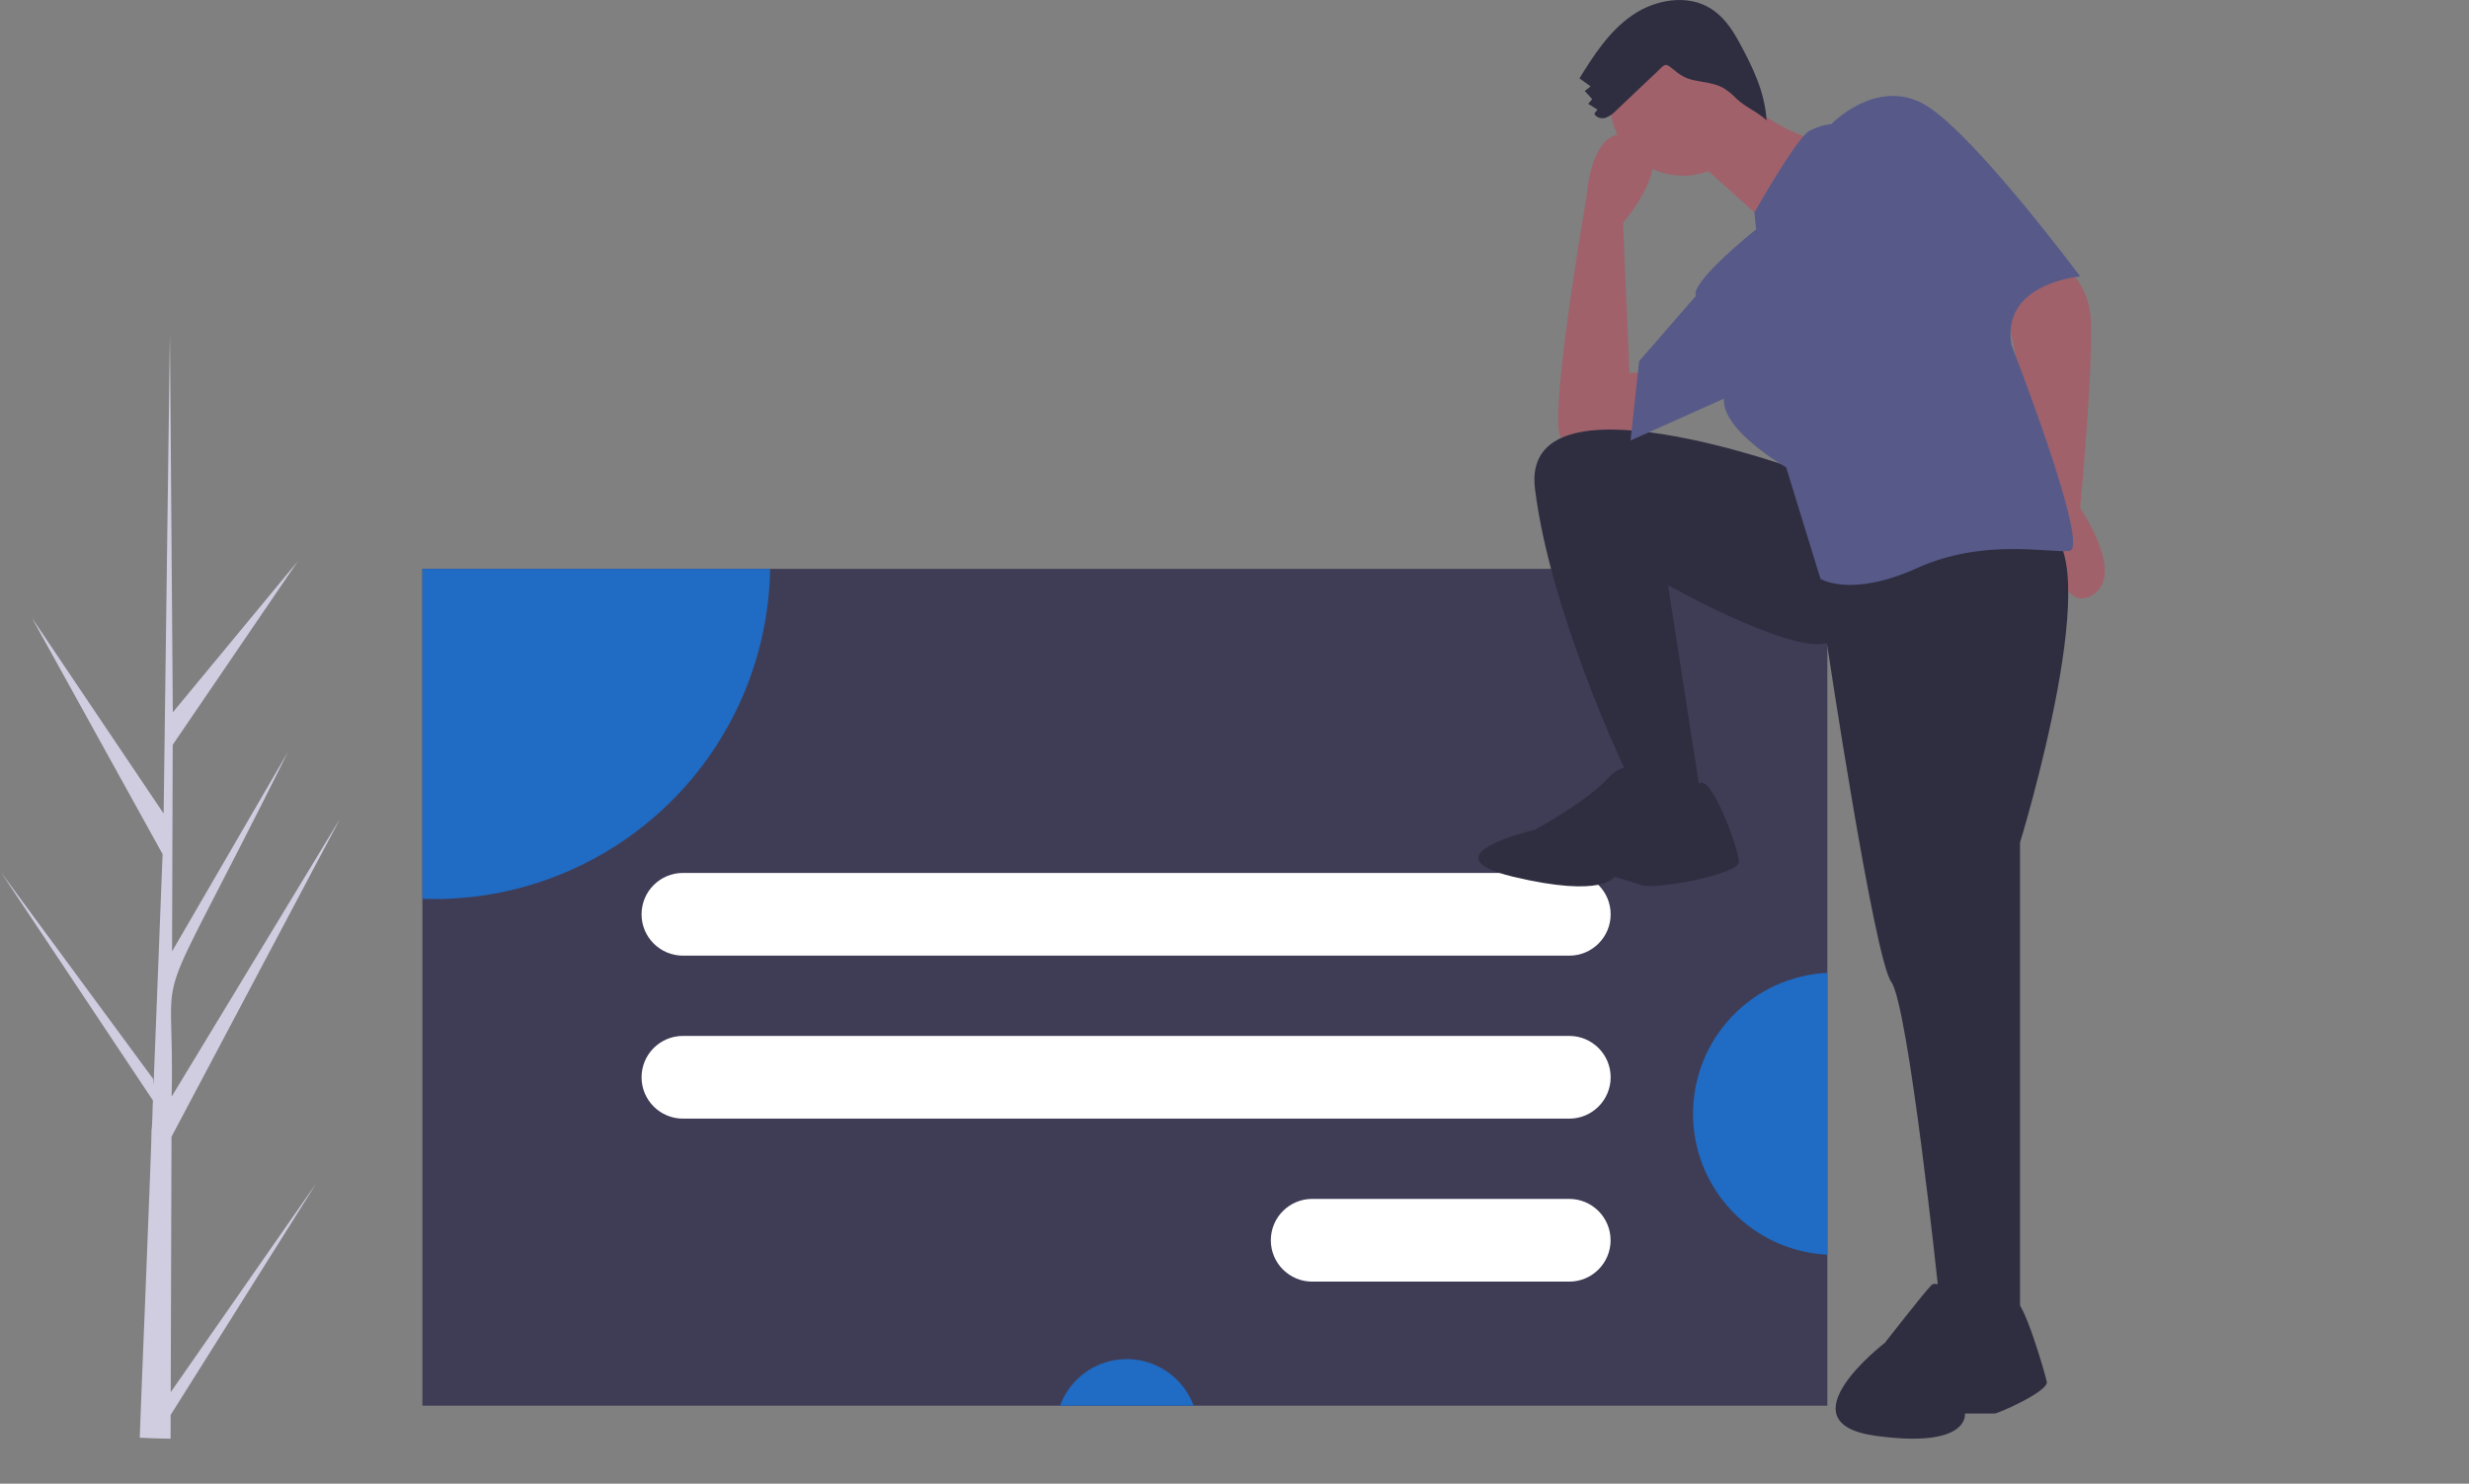 <svg width="188" height="113" viewBox="0 0 188 113" fill="none" xmlns="http://www.w3.org/2000/svg">
<rect x="0" y="0" width="188" height="113" fill="#808080" stroke="none"/>
<path d="M13 106.032L24.088 90.112L12.995 107.764L12.988 109.575C12.197 109.568 11.415 109.542 10.64 109.498C10.637 109.086 11.579 86.458 11.539 86.048C11.594 86.033 11.624 83.908 11.646 83.815L0.062 66.418L11.658 82.168L11.693 82.634L12.381 65.053L2.424 47.049L12.46 61.964C12.463 61.725 12.935 25.627 12.939 25.404C12.942 25.522 13.159 54.131 13.16 54.251L22.683 42.736L13.151 56.726L13.102 72.461L21.939 57.245C10.911 79.435 13.351 71.67 13.07 83.523L25.906 62.336L13.059 86.576L13 106.032Z" fill="#D0CDE1"/>
<path d="M139.142 43.326H32.164V107.061H139.142V43.326Z" fill="#3F3D56"/>
<path d="M58.639 43.326C58.53 50.032 55.787 56.428 51.003 61.132C46.218 65.837 39.775 68.474 33.062 68.474C32.762 68.474 32.463 68.469 32.164 68.459V43.326H58.639Z" fill="#206BC4"/>
<path d="M90.885 107.061H80.711C81.094 106.02 81.787 105.122 82.697 104.488C83.606 103.854 84.689 103.514 85.798 103.514C86.907 103.514 87.99 103.854 88.9 104.488C89.81 105.122 90.503 106.02 90.885 107.061Z" fill="#206BC4"/>
<path d="M139.143 74.094V95.562C136.385 95.427 133.785 94.237 131.881 92.239C129.976 90.241 128.914 87.587 128.914 84.828C128.914 82.068 129.976 79.415 131.881 77.416C133.785 75.418 136.385 74.228 139.143 74.094Z" fill="#206BC4"/>
<path d="M119.49 66.486H52.003C50.263 66.486 48.852 67.896 48.852 69.635V69.635C48.852 71.375 50.263 72.785 52.003 72.785H119.49C121.231 72.785 122.642 71.375 122.642 69.635C122.642 67.896 121.231 66.486 119.49 66.486Z" fill="white"/>
<path d="M119.49 78.899H52.003C50.263 78.899 48.852 80.309 48.852 82.049V82.049C48.852 83.788 50.263 85.198 52.003 85.198H119.49C121.231 85.198 122.642 83.788 122.642 82.049C122.642 80.309 121.231 78.899 119.49 78.899Z" fill="white"/>
<path d="M119.485 91.312H99.918C98.177 91.312 96.766 92.723 96.766 94.462C96.766 96.202 98.177 97.612 99.918 97.612H119.485C121.226 97.612 122.637 96.202 122.637 94.462C122.637 92.723 121.226 91.312 119.485 91.312Z" fill="white"/>
<path d="M156.104 19.585C156.104 19.585 159.046 20.728 159.21 24.484C159.373 28.24 158.392 38.693 158.392 38.693C158.392 38.693 161.988 43.919 159.21 45.388C156.431 46.858 156.104 39.509 156.104 39.509L152.836 23.994C152.836 23.994 154.797 19.422 156.104 19.585Z" fill="#A0616A"/>
<path d="M126.033 31.67C126.033 31.67 119.005 36.243 118.678 32.65C118.352 29.057 120.803 15.012 120.803 15.012C120.803 15.012 121.13 8.97 124.562 10.439C127.994 11.909 123.581 16.972 123.581 16.972L124.072 28.404L127.34 28.241L126.033 31.67Z" fill="#A0616A"/>
<path d="M137.308 35.916C137.308 35.916 115.736 27.914 116.88 37.223C118.024 46.532 123.58 58.29 123.58 58.29L125.541 61.393H129.627L127.012 44.572C127.012 44.572 136.328 49.798 139.106 48.981C139.106 48.981 142.701 72.988 144.009 74.785C145.316 76.581 147.604 98.302 147.604 98.302L149.728 100.915H153.814V64.169C153.814 64.169 160.841 41.306 155.448 40.162C150.055 39.019 137.308 35.916 137.308 35.916Z" fill="#2F2E41"/>
<path d="M125.054 59.27C125.054 59.27 124.073 57.474 122.439 59.27C120.805 61.066 116.882 63.19 116.882 63.19C116.882 63.19 108.384 65.149 115.248 66.782C122.112 68.416 122.929 66.782 122.929 66.782C122.929 66.782 124.073 67.109 125.054 67.436C126.034 67.762 132.408 66.619 132.408 65.639C132.408 64.659 130.244 58.803 129.365 59.69C128.486 60.577 125.054 59.27 125.054 59.27Z" fill="#2F2E41"/>
<path d="M150.041 99.299C150.041 99.299 147.632 97.316 147.065 97.882C146.498 98.449 143.521 102.273 143.521 102.273C143.521 102.273 135.583 108.364 142.812 109.355C150.041 110.347 149.616 107.656 149.616 107.656H151.884C152.167 107.656 155.994 105.956 155.853 105.248C155.711 104.539 154.01 98.764 153.443 99.173C152.876 99.582 150.041 99.299 150.041 99.299Z" fill="#2F2E41"/>
<path d="M128.158 13.379C131.227 13.379 133.714 10.893 133.714 7.827C133.714 4.76 131.227 2.274 128.158 2.274C125.089 2.274 122.602 4.76 122.602 7.827C122.602 10.893 125.089 13.379 128.158 13.379Z" fill="#A0616A"/>
<path d="M132.08 7.173C132.08 7.173 136.329 10.766 139.271 10.766C142.213 10.766 135.022 17.462 135.022 17.462L128.648 11.746L132.08 7.173Z" fill="#A0616A"/>
<path d="M133.717 17.462L133.589 16.175C133.589 16.175 136.822 10.439 137.802 9.949C138.783 9.459 139.437 9.459 139.437 9.459C139.437 9.459 142.705 6.03 146.3 7.826C149.896 9.623 158.394 21.055 158.394 21.055C158.394 21.055 152.347 21.544 153.164 26.281C153.164 26.281 159.211 41.795 157.577 41.959C155.943 42.122 151.04 40.979 145.974 43.265C140.907 45.552 138.619 44.082 138.619 44.082L136.005 35.59C136.005 35.59 131.102 32.813 131.265 30.363L124.156 33.548L124.81 27.506L129.141 22.524C129.141 22.524 128.324 21.871 133.717 17.462Z" fill="#575A89"/>
<path d="M123.048 8.427C122.828 8.672 122.551 8.86 122.242 8.976C121.925 9.065 121.526 8.956 121.4 8.652L121.635 8.347L120.931 7.909L121.238 7.549L120.67 6.934L121.118 6.579L120.266 5.97C121.371 4.168 122.566 2.343 124.31 1.149C126.054 -0.045 128.492 -0.47 130.279 0.66C131.207 1.246 131.863 2.177 132.388 3.141C133.445 5.078 134.377 6.966 134.515 9.168C133.851 8.522 132.881 8.158 132.218 7.512C131.924 7.2 131.59 6.928 131.227 6.702C130.532 6.31 129.701 6.276 128.924 6.099C128.27 5.951 127.846 5.656 127.351 5.235C126.763 4.735 126.739 4.928 126.145 5.492C125.114 6.471 124.081 7.449 123.048 8.427Z" fill="#2F2E41"/>
</svg>
